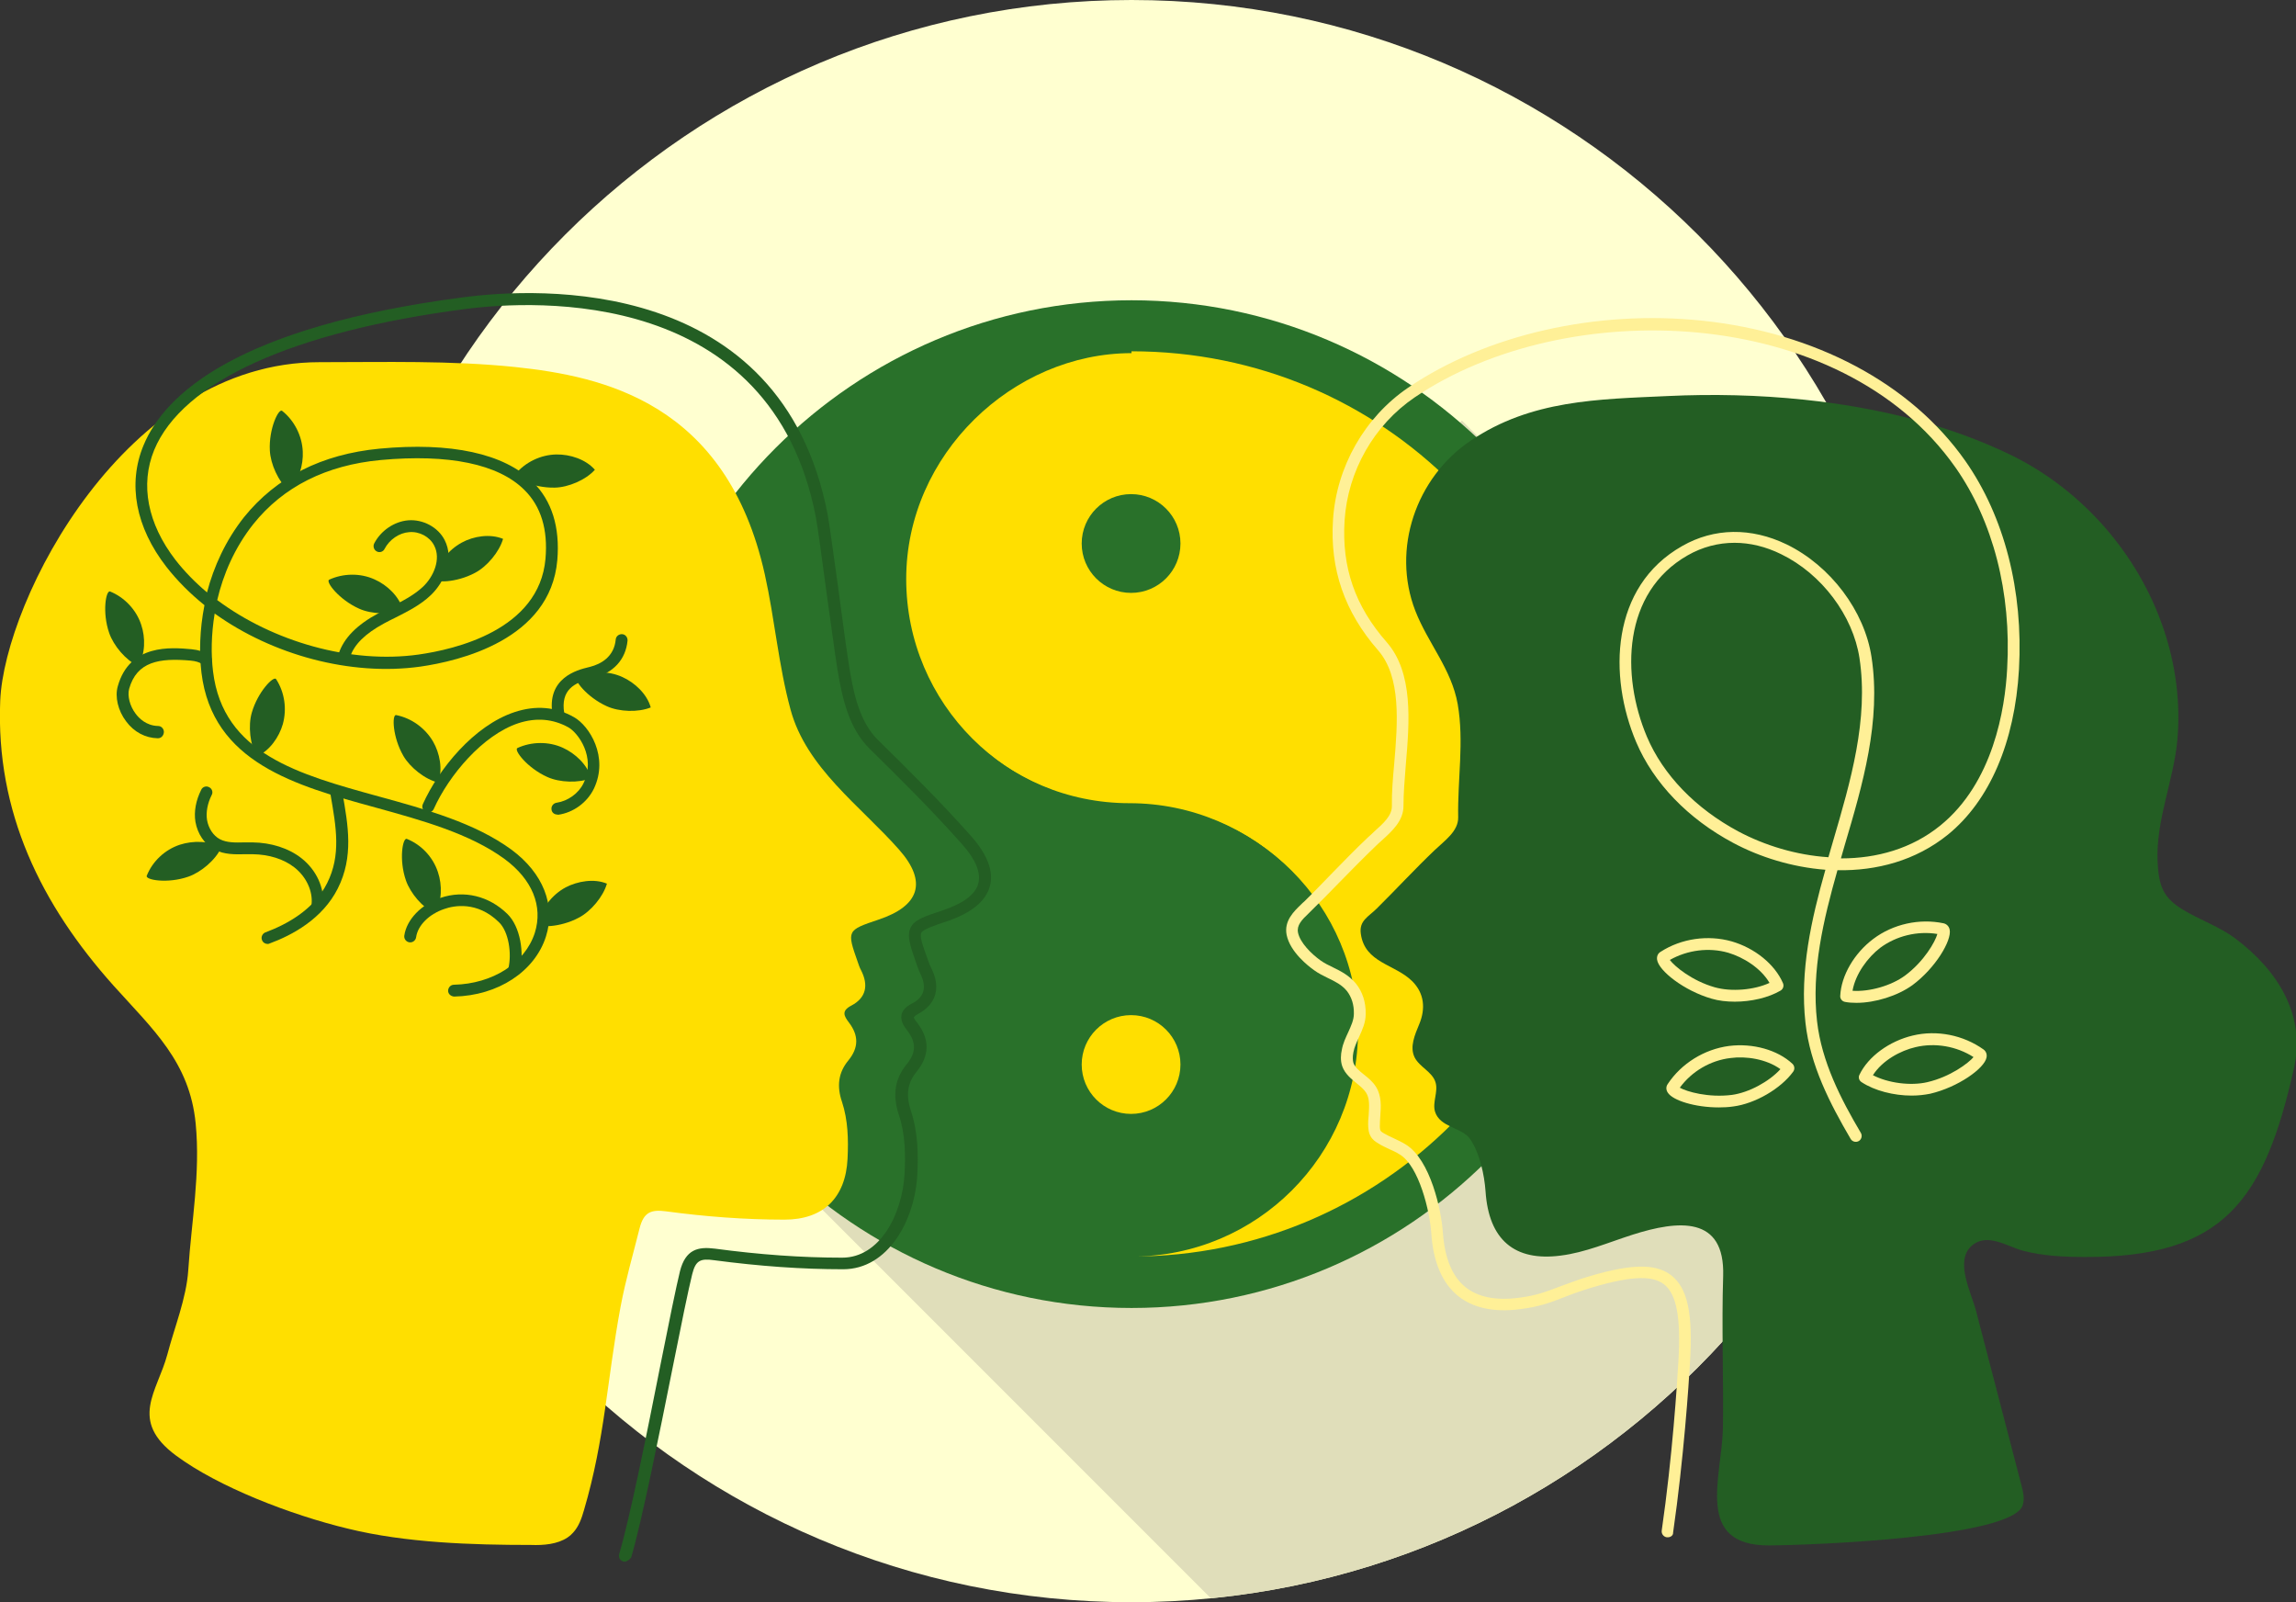 <?xml version="1.0" encoding="utf-8"?>
<!-- Generator: Adobe Illustrator 27.9.0, SVG Export Plug-In . SVG Version: 6.00 Build 0)  -->
<svg version="1.1" id="Layer_2_00000013909596587303517770000007295719991850785953_"
	 xmlns="http://www.w3.org/2000/svg" xmlns:xlink="http://www.w3.org/1999/xlink" x="0px" y="0px" viewBox="0 0 990.4 690.9"
	 style="enable-background:new 0 0 990.4 690.9;" xml:space="preserve">
<rect x="0" y="0" width="990.4" height="690.9" fill="#333333" stroke="none"/>
<style type="text/css">
	.st0{fill:#FFFFD0;}
	.st1{clip-path:url(#SVGID_00000065773734897320447640000011828227188400624000_);}
	.st2{fill:#E0DEBA;}
	.st3{fill:#29712A;}
	.st4{fill:#FFDF00;}
	.st5{fill:#235E23;}
	.st6{fill:#FFF097;}
</style>
<g id="objects">
	<path class="st0" d="M833.5,345.5c0,190.8-154.7,345.5-345.5,345.5S142.6,536.3,142.6,345.5S297.3,0,488.1,0
		S833.5,154.7,833.5,345.5z"/>
	<g>
		<defs>
			<path id="SVGID_1_" d="M833.5,345.5c0,190.8-154.7,345.5-345.5,345.5S142.6,536.3,142.6,345.5S297.3,0,488.1,0
				S833.5,154.7,833.5,345.5z"/>
		</defs>
		<clipPath id="SVGID_00000146479958969188821910000008333719201154703551_">
			<use xlink:href="#SVGID_1_"  style="overflow:visible;"/>
		</clipPath>
		<g style="clip-path:url(#SVGID_00000146479958969188821910000008333719201154703551_);">
			
				<rect x="390.3" y="280.9" transform="matrix(0.707 -0.707 0.707 0.707 -152.041 566.829)" class="st2" width="435.8" height="372.2"/>
		</g>
	</g>
	<g>
		<g>
			<circle class="st3" cx="488.1" cy="346.8" r="195.2"/>
			<path class="st3" d="M488.1,564.1c-119.8,0-217.3-97.5-217.3-217.3s97.5-217.3,217.3-217.3s217.3,97.5,217.3,217.3
				S607.9,564.1,488.1,564.1z M488.1,173.7c-95.4,0-173,77.6-173,173s77.6,173,173,173s173-77.6,173-173S583.5,173.7,488.1,173.7
				L488.1,173.7z"/>
		</g>
		<g>
			<path class="st4" d="M488.4,541.9c53.8,0,97.4-43.6,97.4-97.4s-43.6-97.4-97.4-97.4s-97.5-43.6-97.5-97.4s46.1-97.4,97.2-97.4
				v-0.8c109,0,195.3,87.4,195.3,195.2S596.2,541.9,488.4,541.9L488.4,541.9z"/>
			<path class="st3" d="M487.2,151.6c-53.8,0-97.4,43.6-97.4,97.4s43.6,97.4,97.4,97.4s97.8,43.6,97.8,97.4s-45.9,97.4-97,97.4v0.8
				c-109,0-195.6-87.4-195.6-195.2S379.4,151.6,487.2,151.6L487.2,151.6z"/>
		</g>
		<g>
			<circle class="st3" cx="487.9" cy="234.4" r="21.3"/>
			<circle class="st4" cx="487.9" cy="459.1" r="21.3"/>
		</g>
	</g>
	<g>
		<path class="st4" d="M244.8,663.1c0.9-0.6,1.7-1.3,2.4-2.1c2.5-2.7,3.7-6.2,4.7-9.7c9.1-30.9,9.9-56.1,15.8-87.8
			c2.2-11.7,5.3-22.2,8.2-33.8c1.8-7,5-8.1,11.3-7.3c17,2.3,34.1,3.6,51.2,3.6c16.7,0,26.4-9.4,27.2-26.3c0.4-8.3,0.2-16.6-2.4-24.5
			c-2.3-6.7-1.6-12.6,2.7-17.8c4.6-5.6,4.5-10.9,0.3-16.4c-2.1-2.8-3.4-5,1-7.3c6.5-3.4,7.5-8.9,4.2-15.3c-0.6-1.1-1-2.3-1.4-3.5
			c-4.8-13.6-4.7-13.7,9-18.3c17.7-5.9,21.1-16.3,8.8-30.2c-16.7-18.9-40-35.2-46.8-60.4c-5.2-19.1-6.8-39-11.1-58.3
			c-16.5-74.1-69.9-85.4-107.6-89.4c-28.1-2.9-55.9-2.1-84.5-2.1C54,156.2,2,258.8,0.1,302.1c-2,48.2,17.6,88,48.9,123
			C66,444,81.8,458,84.4,484.5c2.1,21.6-1.8,42-3.2,63.4c-0.8,12-6,24.7-9,36.2c-4.3,16.1-16.8,28.5,3.8,43.7
			c18.1,13.4,49.2,25.5,74.2,31.5c24.9,6.1,53.4,7,78.9,7C234.5,666.5,240.4,666,244.8,663.1L244.8,663.1z"/>
		<g>
			<path class="st5" d="M269.5,673.5c-0.2,0-0.5,0-0.7-0.1c-1.4-0.4-2.1-1.8-1.7-3.2c4.7-15.9,12-52.3,17.8-81.6
				c3.6-18.1,6.8-33.8,8.4-40.3c2.4-9.5,7.8-10.7,15-9.8c19.4,2.6,37.4,3.9,55,3.9h0c16.2,0,25.9-18.6,26.9-36.2
				c0.4-7.8,0.4-16.9-2.5-25.5c-2.8-8.4-1.7-15.5,3.4-21.7c4.1-5,4.2-9.4,0.3-14.5c-1.3-1.7-3.1-4.1-2.5-6.9
				c0.4-1.9,1.9-3.5,4.5-4.8c5.4-2.8,6.5-7.1,3.5-13.1c-0.6-1.3-1.1-2.6-1.5-3.8c-2.8-8-4.3-12.3-2.6-15.8c1.7-3.5,5.8-4.8,13.9-7.5
				c8.9-3,14.1-6.9,15.3-11.6c1.2-4.6-1.1-10.3-7-16.9c-13.2-14.9-27.5-29-39.8-41.1c-9-8.8-11.8-21.6-13.9-33.9
				c-1.1-6.8-3-20.9-4.9-34.5c-1.9-14.2-3.7-27.5-4.5-31.7c-19.2-98.9-120.7-93.6-151.4-89.6c-74.2,9.7-121.8,31.3-134,60.8
				c-6.1,14.9-2.9,31.7,9.2,47.4c3.9,5,8.5,9.7,13.6,14c2.9-11.1,8-22.4,16-32.5c13.9-17.2,33.5-27.1,58.4-29.5
				c30.9-2.9,53.7,2.1,66.1,14.3c8.3,8.2,11.8,19.6,10.6,33.8c-3,34.4-42.4,43.5-59.1,45.9c-30.2,4.2-63.9-5.1-88.7-22.9
				c-1.5,9.1-1.6,17.8-0.7,25c4.3,35.5,37,44.4,71.5,53.9c20.4,5.6,41.5,11.4,57.3,23c13.5,10,19.1,23.9,14.8,37.4
				c-4.8,15.1-20.7,25.5-39.6,25.9c-1.4-0.1-2.6-1.1-2.6-2.5s1.1-2.6,2.5-2.6c16.7-0.4,30.7-9.3,34.9-22.4c3.6-11.5-1.1-23-13-31.8
				c-15-11-35.7-16.7-55.6-22.2c-34.7-9.5-70.5-19.4-75.2-58.2c-1-8.3-0.8-18.5,1.3-29.1c-6.2-5-11.7-10.5-16.4-16.5
				c-13.3-17.1-16.8-35.8-9.9-52.4c9.1-22.1,40.5-51.2,138.1-63.9c31.8-4.2,137-9.7,157,93.6c0.8,4.3,2.6,17.7,4.6,32
				c1.8,13.6,3.7,27.6,4.8,34.3c1.9,11.5,4.5,23.4,12.4,31.1c12.4,12.2,26.8,26.4,40.1,41.4c7.1,8,9.8,15.3,8.1,21.6
				c-1.8,6.5-8,11.6-18.7,15.2c-5.9,2-10.1,3.4-10.9,4.9c-0.8,1.6,0.7,5.7,2.8,11.5c0.5,1.5,0.9,2.5,1.4,3.5
				c4.4,8.5,2.3,15.8-5.6,20c-1.6,0.9-1.8,1.4-1.8,1.4c0,0.2,0.2,0.9,1.6,2.6c5.3,7,5.2,14-0.4,20.9c-4,4.8-4.7,10.1-2.5,16.8
				c3.2,9.5,3.2,19.6,2.8,27.4c-1,19.9-12.6,41-32,41h0c-17.8,0-36-1.3-55.7-3.9c-5.8-0.8-7.9,0-9.4,6c-1.6,6.4-4.8,22-8.4,40.1
				c-5.9,29.4-13.2,65.9-17.9,82C271.6,672.7,270.5,673.4,269.5,673.5L269.5,673.5z M93.7,258.8c24,17.9,57.6,27.6,86.8,23.5
				c15.6-2.2,52.1-10.5,54.8-41.3c1.1-12.6-1.9-22.6-9.1-29.7c-11.2-11.2-32.7-15.6-62-12.9c-23.5,2.2-42,11.5-54.9,27.6
				C101.2,236.2,96.3,247.7,93.7,258.8L93.7,258.8z"/>
			<g>
				<path class="st5" d="M115.4,407.1c-1,0-2-0.6-2.4-1.7c-0.5-1.3,0.2-2.8,1.5-3.3c8.9-3.3,20.8-9.6,26.6-21.2
					c6.1-12.1,3.9-24.2,1.5-38.1l-0.1-0.5c-0.2-1.4,0.7-2.7,2.1-3c1.4-0.2,2.7,0.7,3,2.1l0.1,0.5c2.5,14.2,4.9,27.6-2,41.3
					c-6.6,13.1-19.6,20.1-29.4,23.7C116,407.1,115.7,407.1,115.4,407.1L115.4,407.1z"/>
				<path class="st5" d="M240.4,351.3c-1.3,0-2.4-0.9-2.5-2.2c-0.2-1.4,0.8-2.7,2.2-2.9c4.8-0.7,9.5-4,11.6-8.4
					c5.5-11.3-2.4-21.8-6.5-24.1c-6.7-3.7-13.9-4.3-21.6-1.8c-15.4,5.1-30,22.5-36.5,37c-0.6,1.3-2.1,1.9-3.4,1.3
					c-1.3-0.6-1.9-2.1-1.3-3.4c6.8-15.1,22-33.9,39.6-39.7c9.1-3,17.7-2.3,25.6,2.2c6.6,3.7,15.1,17.1,8.6,30.8
					c-2.9,6-8.9,10.4-15.5,11.3C240.6,351.3,240.5,351.3,240.4,351.3L240.4,351.3z"/>
				<path class="st5" d="M148.5,285.2c-0.3,0-0.5,0-0.8-0.1c-1.3-0.4-2.1-1.9-1.6-3.2c2.2-6.7,7.8-12.4,17.1-17.4
					c1.7-0.9,3.4-1.7,5.1-2.6c5.2-2.6,10.1-5.1,14.1-8.8c4.7-4.4,7.9-12,4.9-17.8c-1.9-3.8-6.4-6.2-10.8-5.8
					c-4.3,0.3-8.5,3.2-10.6,7.2c-0.6,1.3-2.2,1.8-3.4,1.1c-1.2-0.6-1.7-2.2-1.1-3.4c2.9-5.6,8.7-9.5,14.7-10
					c6.4-0.5,12.9,3,15.7,8.5c4.3,8.4-0.1,18.2-6,23.8c-4.5,4.3-10,7-15.3,9.7c-1.6,0.8-3.3,1.6-4.9,2.5
					c-8.1,4.4-12.9,9.1-14.6,14.5C150.6,284.5,149.6,285.2,148.5,285.2L148.5,285.2z"/>
				<path class="st5" d="M137,392.8c-0.1,0-0.2,0-0.3,0c-1.4-0.1-2.4-1.4-2.3-2.8c0.6-5.7-2.3-11.9-7.4-15.9
					c-4.6-3.6-10.9-5.6-18-5.7c-1.1,0-2.1,0-3.2,0c-4.4,0.1-9.1,0.2-13.3-2c-4.3-2.3-7.3-6.8-8.2-12c-0.7-4.4,0.2-9.2,2.5-13.8
					c0.6-1.3,2.2-1.8,3.4-1.1c1.3,0.6,1.8,2.2,1.1,3.4c-1.8,3.6-2.5,7.4-2,10.7c0.6,3.6,2.7,6.8,5.5,8.3c3,1.6,6.8,1.5,10.7,1.4
					c1.1,0,2.3,0,3.4,0c8.1,0.1,15.6,2.5,21.1,6.8c6.5,5.1,10.1,12.9,9.3,20.4C139.4,391.8,138.3,392.8,137,392.8L137,392.8z"/>
				<path class="st5" d="M240.9,310.6c-1.2,0-2.3-0.9-2.5-2.1c-2.9-16.2,10.8-19.6,15.3-20.7l0.8-0.2c4.7-1.2,10.4-4.3,11.1-11.8
					c0.1-1.4,1.4-2.4,2.8-2.3c1.4,0.1,2.4,1.4,2.3,2.8c-0.8,8.1-6,13.9-14.9,16.2l-0.9,0.2c-7,1.7-13.2,4.7-11.5,14.9
					c0.2,1.4-0.7,2.7-2.1,3C241.1,310.6,241,310.7,240.9,310.6L240.9,310.6z"/>
				<path class="st5" d="M221.8,420.8c-0.2,0-0.4,0-0.6-0.1c-1.4-0.3-2.2-1.7-1.9-3.1c1.5-6.2,0.2-15.8-4.1-19.9
					c-9.4-9.2-19.5-7.1-23.5-5.7c-6.6,2.2-11.5,7.1-12.2,12.2c-0.2,1.4-1.5,2.4-2.9,2.2c-1.4-0.2-2.4-1.5-2.2-2.9
					c1-6.9,7.3-13.5,15.7-16.3c10.1-3.4,20.8-0.8,28.7,6.9c5.8,5.6,7.3,17,5.5,24.8C224.1,420,223,420.8,221.8,420.8L221.8,420.8z"
					/>
				<path class="st5" d="M68.1,318.4L68.1,318.4c-5.4-0.1-10.3-2.7-13.7-7.3c-3.5-4.6-4.9-10.6-3.6-15.1c5.1-18.4,23.1-16.8,31.8-16
					c3.1,0.3,5.6,1.1,7.6,2.4c1.2,0.8,1.5,2.4,0.7,3.5c-0.8,1.2-2.4,1.5-3.6,0.6c-1.2-0.9-2.9-1.4-5.1-1.6
					c-13.5-1.2-23.2,0.4-26.5,12.2c-0.8,3,0.3,7.4,2.8,10.7c1.4,1.9,4.6,5.2,9.7,5.3c1.4,0,2.5,1.2,2.5,2.6
					C70.6,317.3,69.5,318.4,68.1,318.4L68.1,318.4z"/>
				<path class="st5" d="M188.9,376.1c-2.1-6.4-7.1-11.8-13.4-14.3c-1.8-0.7-3.5,9-0.4,17.9c1.9,5.5,7.2,11.8,12.5,14.2
					C190.7,388.9,190.8,381.7,188.9,376.1L188.9,376.1z"/>
				<path class="st5" d="M77.6,364.3c-6.4,2.1-11.8,7.1-14.3,13.4c-0.7,1.8,9,3.5,17.9,0.4c5.5-1.9,11.8-7.2,14.2-12.5
					C90.4,362.5,83.2,362.5,77.6,364.3L77.6,364.3z"/>
				<path class="st5" d="M60.9,269.4c-2.1-6.4-7.2-11.8-13.4-14.3c-1.8-0.7-3.5,9-0.4,17.9c1.9,5.5,7.2,11.8,12.5,14.2
					C62.7,282.1,62.8,275,60.9,269.4z"/>
				<path class="st5" d="M186.8,319.8c-3.4-5.8-9.3-10.1-15.9-11.4c-1.9-0.4-1.6,9.5,3.1,17.6c2.9,5,9.3,10.1,15,11.5
					C191.1,331.9,189.7,324.8,186.8,319.8L186.8,319.8z"/>
				<path class="st5" d="M268.5,292c-6.1-2.8-13.5-2.7-19.6,0.1c-1.7,0.8,4.2,8.6,12.9,12.5c5.3,2.4,13.5,2.7,18.9,0.5
					C279.1,299.3,273.8,294.4,268.5,292L268.5,292z"/>
				<path class="st5" d="M242.8,322.5c-6.1-2.8-13.5-2.7-19.6,0.1c-1.7,0.8,4.2,8.6,12.9,12.5c5.3,2.4,13.5,2.7,18.9,0.5
					C253.4,329.8,248.1,324.9,242.8,322.5L242.8,322.5z"/>
				<path class="st5" d="M244,382.7c-5.9,3.2-10.4,9-11.9,15.5c-0.4,1.9,9.4,2,17.7-2.5c5.1-2.7,10.4-9,12-14.6
					C256.3,378.8,249.2,380,244,382.7L244,382.7z"/>
				<path class="st5" d="M199.2,234c-5.9,3.2-10.4,9-11.9,15.5c-0.4,1.9,9.4,2,17.7-2.5c5.1-2.7,10.4-9,12-14.6
					C211.4,230.1,204.3,231.2,199.2,234L199.2,234z"/>
				<path class="st5" d="M240,196c-6.7,0.1-13.4,3.3-17.7,8.5c-1.2,1.5,7.5,6,17,5.8c5.8-0.1,13.4-3.3,17.3-7.7
					C252.7,198.1,245.9,195.9,240,196L240,196z"/>
				<path class="st5" d="M122,312.3c1.8-6.5,0.8-13.7-2.9-19.4c-1-1.6-7.9,5.4-10.5,14.5c-1.6,5.6-0.8,13.8,2.2,18.8
					C116.3,323.8,120.4,317.9,122,312.3z"/>
				<path class="st5" d="M130.6,194.7c-0.3-6.7-3.6-13.3-8.9-17.5c-1.5-1.2-5.8,7.7-5.3,17.1c0.3,5.8,3.6,13.3,8.1,17.1
					C128.9,207.5,130.9,200.5,130.6,194.7L130.6,194.7z"/>
				<path class="st5" d="M161.6,249.9c-6.1-2.8-13.5-2.7-19.6,0.1c-1.7,0.8,4.2,8.6,12.9,12.5c5.3,2.4,13.5,2.7,18.9,0.5
					C172.2,257.2,167,252.3,161.6,249.9L161.6,249.9z"/>
			</g>
		</g>
	</g>
	<path class="st5" d="M778.4,172.4c-19.9-2.1-39.9-2.5-58.9-1.6c-30.2,1.4-59,1.6-85.2,19.3c-23.5,15.9-34.1,46.7-23.8,73.3
		c5.5,14.1,15.6,25.1,18.3,40.3c2.8,16.1-0.1,32.5,0.2,48.8c0.1,6-5.8,10-10.2,14.2c-8.5,8.1-16.5,16.8-24.9,25.1
		c-3.6,3.6-7.7,5.2-6.9,10.9c1.7,12.6,14.7,13.1,22.1,20.4c5.3,5.2,5.9,11.9,3.1,18.6c-1.9,4.6-4.2,9.8-2,14.3
		c2.1,4.2,7.6,6.2,9,10.7c1.3,4.1-1.4,8.6-0.2,12.7c2.1,6.9,11.7,6.8,15.2,11.9c4.1,6,6.1,15.4,6.6,22.5
		c1.4,20.9,12.5,30.3,32.4,27.7c10.5-1.3,20.7-5.7,31-9c19.8-6.3,39.9-8.3,39.1,17.8c-0.7,21.8,0.2,43.7-0.1,65.5
		c-0.4,21.2-12.5,50.8,19.9,50.7c18.4-0.1,104.8-3.4,109.4-17.3c0.9-2.8,0.2-5.8-0.5-8.5c-6.5-25.1-13.1-50.2-19.6-75.3
		c-2-7.8-9.5-21.8-1.7-28.3c6.7-5.6,15.2,0.6,22.3,2.4c8.6,2.2,17.6,2.6,26.5,2.6c59.5,0.2,77.3-24.2,90.1-81.8
		c5-22.7-7.2-41.9-25.3-55.5c-6.9-5.2-15.3-8-22.7-12.5c-8.7-5.2-10.4-10.5-10.9-20.7c-0.8-17.8,6.9-35,8.5-52.2
		c1.5-16.3-0.7-32.9-6-48.4c-10.9-32-34.7-59.3-65-74.4C840.9,183.2,809.8,175.7,778.4,172.4L778.4,172.4z"/>
	<g>
		<path class="st6" d="M719.4,663c-0.1,0-0.2,0-0.4,0c-1.4-0.2-2.4-1.5-2.2-2.9c4.6-31.7,6.7-64,7.2-73.2c1.1-18.7-0.8-28.8-6.2-33
			c-5.4-4.2-15.6-3.5-34.1,2.3c-3.7,1.2-6.6,2.3-9.4,3.4c-5.6,2.2-10.5,4-18.5,5c-11.4,1.5-20.5-0.5-27-5.8
			c-6.7-5.5-10.6-14.6-11.4-26.9c-0.6-9.4-5.3-29-13.6-34c-1.4-0.9-2.9-1.6-4.5-2.3c-1.6-0.8-3.3-1.5-4.8-2.5
			c-1.2-0.7-2.5-1.6-3.3-3.1c-0.8-1.4-0.9-2.8-1-4c-0.1-1.7,0-3.5,0.2-5.2c0.2-3.6,0.5-7-1.1-9.5c-0.9-1.5-2.5-2.8-4.1-4.1
			c-2.3-1.9-5-4-6.2-7.3c-0.9-2.6-0.6-5.3-0.2-7.1c0.5-2.9,1.7-5.3,2.8-7.7c1.2-2.7,2.4-5.2,2.4-7.9c0.1-3.9-1-7.2-3-9.8
			c-2.2-2.7-5.1-4.1-8.2-5.6c-2-1-4.1-2-6-3.4c-2.4-1.7-10.3-7.8-11.8-15.2c-1.2-6.1,3.2-10.2,6.3-13.2c0.4-0.4,0.8-0.8,1.3-1.2
			c3.9-3.8,7.6-7.7,11.4-11.6c5.2-5.3,10.5-10.8,16-16c0.9-0.8,1.8-1.6,2.7-2.5c4-3.6,7.8-6.9,7.7-11.2c-0.1-5.5,0.4-11.6,1-18.1
			c1.5-17.6,3.1-37.5-7-49c-14.4-16.5-20.8-34.9-19.4-56.3c1.5-22.8,13.6-44.1,32.4-56.9c33.7-22.9,81.2-33.7,126.9-28.9
			c48.7,5.1,90,27.1,113.4,60.4c16.9,24.1,25.1,56,23.2,90c-1.8,31.4-12.7,56.7-30.7,71.3c-13.9,11.2-30.7,15.6-47.6,15.3
			c-6.1,21.5-11.3,43.4-8.8,65.2c2,17.4,10.2,33.4,18.9,48.1c0.7,1.2,0.3,2.8-0.9,3.5c-1.2,0.7-2.8,0.3-3.5-0.9
			c-8.9-15.2-17.5-31.8-19.5-50.1c-2.5-22.3,2.5-44.5,8.6-66c-14.3-1.1-28.2-5.4-39.8-11.6c-19.5-10.4-34.3-25.8-41.8-43.4
			c-12.1-28.5-11.1-67.1,19.8-84.6c13.8-7.9,29.8-8.1,45.1-0.7c18.9,9.2,33.6,28.7,36.6,48.6c4.2,27.6-3.8,54.9-11.6,81.2
			c-0.5,1.9-1.1,3.7-1.6,5.6h0.2c15.1,0,30.3-4.1,42.7-14.2c22.8-18.5,27.9-50.3,28.8-67.6c1.9-32.9-6.1-63.7-22.3-86.8
			c-49.7-70.7-168.2-74.3-233.3-30.2c-17.5,11.9-28.8,31.7-30.2,53c-1.3,20.3,4.5,37,18.2,52.6c11.5,13.2,9.8,34.2,8.2,52.8
			c-0.5,6.4-1,12.4-1,17.6c0.1,6.6-5,11.1-9.4,15.1c-0.9,0.8-1.8,1.6-2.6,2.4c-5.4,5.2-10.7,10.6-15.9,15.9
			c-3.8,3.9-7.6,7.8-11.5,11.6c-0.4,0.4-0.9,0.9-1.3,1.3c-3.3,3.1-5.4,5.4-4.8,8.5c0.9,4.4,5.8,9.2,9.7,12c1.7,1.2,3.5,2.1,5.4,3
			c3.5,1.7,7,3.5,9.9,7c2.8,3.5,4.3,8,4.2,13.1c0,3.8-1.5,6.9-2.9,10c-1,2.2-2,4.3-2.4,6.5c-0.4,2-0.3,3.5,0,4.6
			c0.7,1.9,2.4,3.3,4.5,5c1.9,1.5,3.9,3.1,5.3,5.4c2.4,3.9,2.1,8.5,1.8,12.5c-0.1,1.6-0.2,3.2-0.2,4.6c0,0.6,0.1,1.3,0.3,1.7
			c0.2,0.4,0.9,0.9,1.5,1.2c1.4,0.8,2.8,1.5,4.4,2.2c1.7,0.8,3.4,1.6,5,2.6c10.6,6.5,15.4,28.4,16,38.1c0.8,10.9,4,18.7,9.6,23.3
			c5.4,4.4,13.2,6,23.1,4.7c7.4-0.9,11.8-2.6,17.3-4.7c2.8-1,5.9-2.2,9.7-3.5c20.5-6.5,31.8-6.9,38.8-1.5c7,5.5,9.4,16.3,8.1,37.4
			c-0.5,9.2-2.7,41.7-7.3,73.6C721.8,662.1,720.7,663,719.4,663L719.4,663z M748.2,234.1c-7,0-13.9,1.8-20.2,5.4
			c-28.1,16-28.8,51.7-17.6,78.2c7,16.5,21,31,39.5,40.9c11.3,6,24.9,10.2,38.8,11.1c0.7-2.3,1.3-4.6,2-6.9
			c7.6-25.9,15.4-52.6,11.4-79c-2.8-18.3-16.3-36.3-33.8-44.8C761.6,235.7,754.8,234.1,748.2,234.1L748.2,234.1z"/>
		<g>
			<g>
				<path class="st6" d="M748.3,432c-3.5,0-7-0.4-10-1.3c-11.8-3.4-22.8-12-23.5-16.8c-0.2-1.4,0.3-2.7,1.5-3.4
					c9-5.8,20.5-7.4,30.7-4.5l0,0c10,2.9,18.6,9.9,22.1,18c0.5,1.2,0.1,2.5-1,3.2C762.8,430.3,755.4,432,748.3,432L748.3,432z
					 M720.3,414c2,2.7,9.5,9,19.4,11.8c7.1,2,16.9,1.2,23.6-1.9c-3.8-6.5-11.4-11.1-17.8-13C737.2,408.5,727.9,409.7,720.3,414z"/>
				<path class="st6" d="M741.4,477.6c-10.2,0-19.9-3-22-6.4c-0.8-1.2-0.8-2.6,0-3.7c5.9-8.9,15.8-15,26.4-16.4
					c10.3-1.3,21,1.7,27.4,7.7c0.9,0.9,1.1,2.3,0.3,3.4c-5.3,7.3-16.4,13.8-25.9,15C745.6,477.5,743.5,477.6,741.4,477.6
					L741.4,477.6z M724.6,469.1c3,1.7,12.3,4.4,22.5,3.1c7.3-1,16-5.7,20.9-11.1c-6.1-4.4-14.9-5.7-21.5-4.8l0,0
					C737.8,457.3,729.7,462.1,724.6,469.1L724.6,469.1z M746.1,453.7L746.1,453.7L746.1,453.7z"/>
			</g>
			<g>
				<path class="st6" d="M800.8,432.5c-1.7,0-3.4-0.1-4.9-0.4c-1.3-0.2-2.2-1.4-2.1-2.6c0.4-8.7,6-18.4,14.3-24.6l0,0
					c8.5-6.4,19.9-8.9,30.3-6.7c1.3,0.3,2.3,1.3,2.6,2.7c1,4.7-6.2,16.7-16.1,24C818.5,429.5,808.9,432.5,800.8,432.5L800.8,432.5z
					 M799.1,427.3c7.3,0.5,16.8-2.2,22.7-6.6c8.2-6.1,13-14.6,13.9-17.9c-8.6-1.4-17.7,0.8-24.7,6
					C805.8,412.8,800.4,419.9,799.1,427.3L799.1,427.3z"/>
				<path class="st6" d="M824.6,472.5c-7.7,0-16-2.1-21.6-5.8c-1.1-0.7-1.5-2.1-0.9-3.2c3.8-7.9,12.9-14.5,23-16.9
					c10.4-2.5,21.8-0.2,30.5,6c1.1,0.8,1.6,2.1,1.3,3.5c-0.9,4.7-12.3,12.8-24.3,15.6C830.1,472.2,827.4,472.5,824.6,472.5
					L824.6,472.5z M807.9,463.7c6.5,3.4,16.3,4.7,23.5,3c9.9-2.3,17.7-8.2,19.9-10.8c-7.3-4.7-16.6-6.3-25-4.3l0,0
					C819.8,453.1,812,457.3,807.9,463.7L807.9,463.7z M825.7,449.1L825.7,449.1L825.7,449.1z"/>
			</g>
		</g>
	</g>
</g>
</svg>
